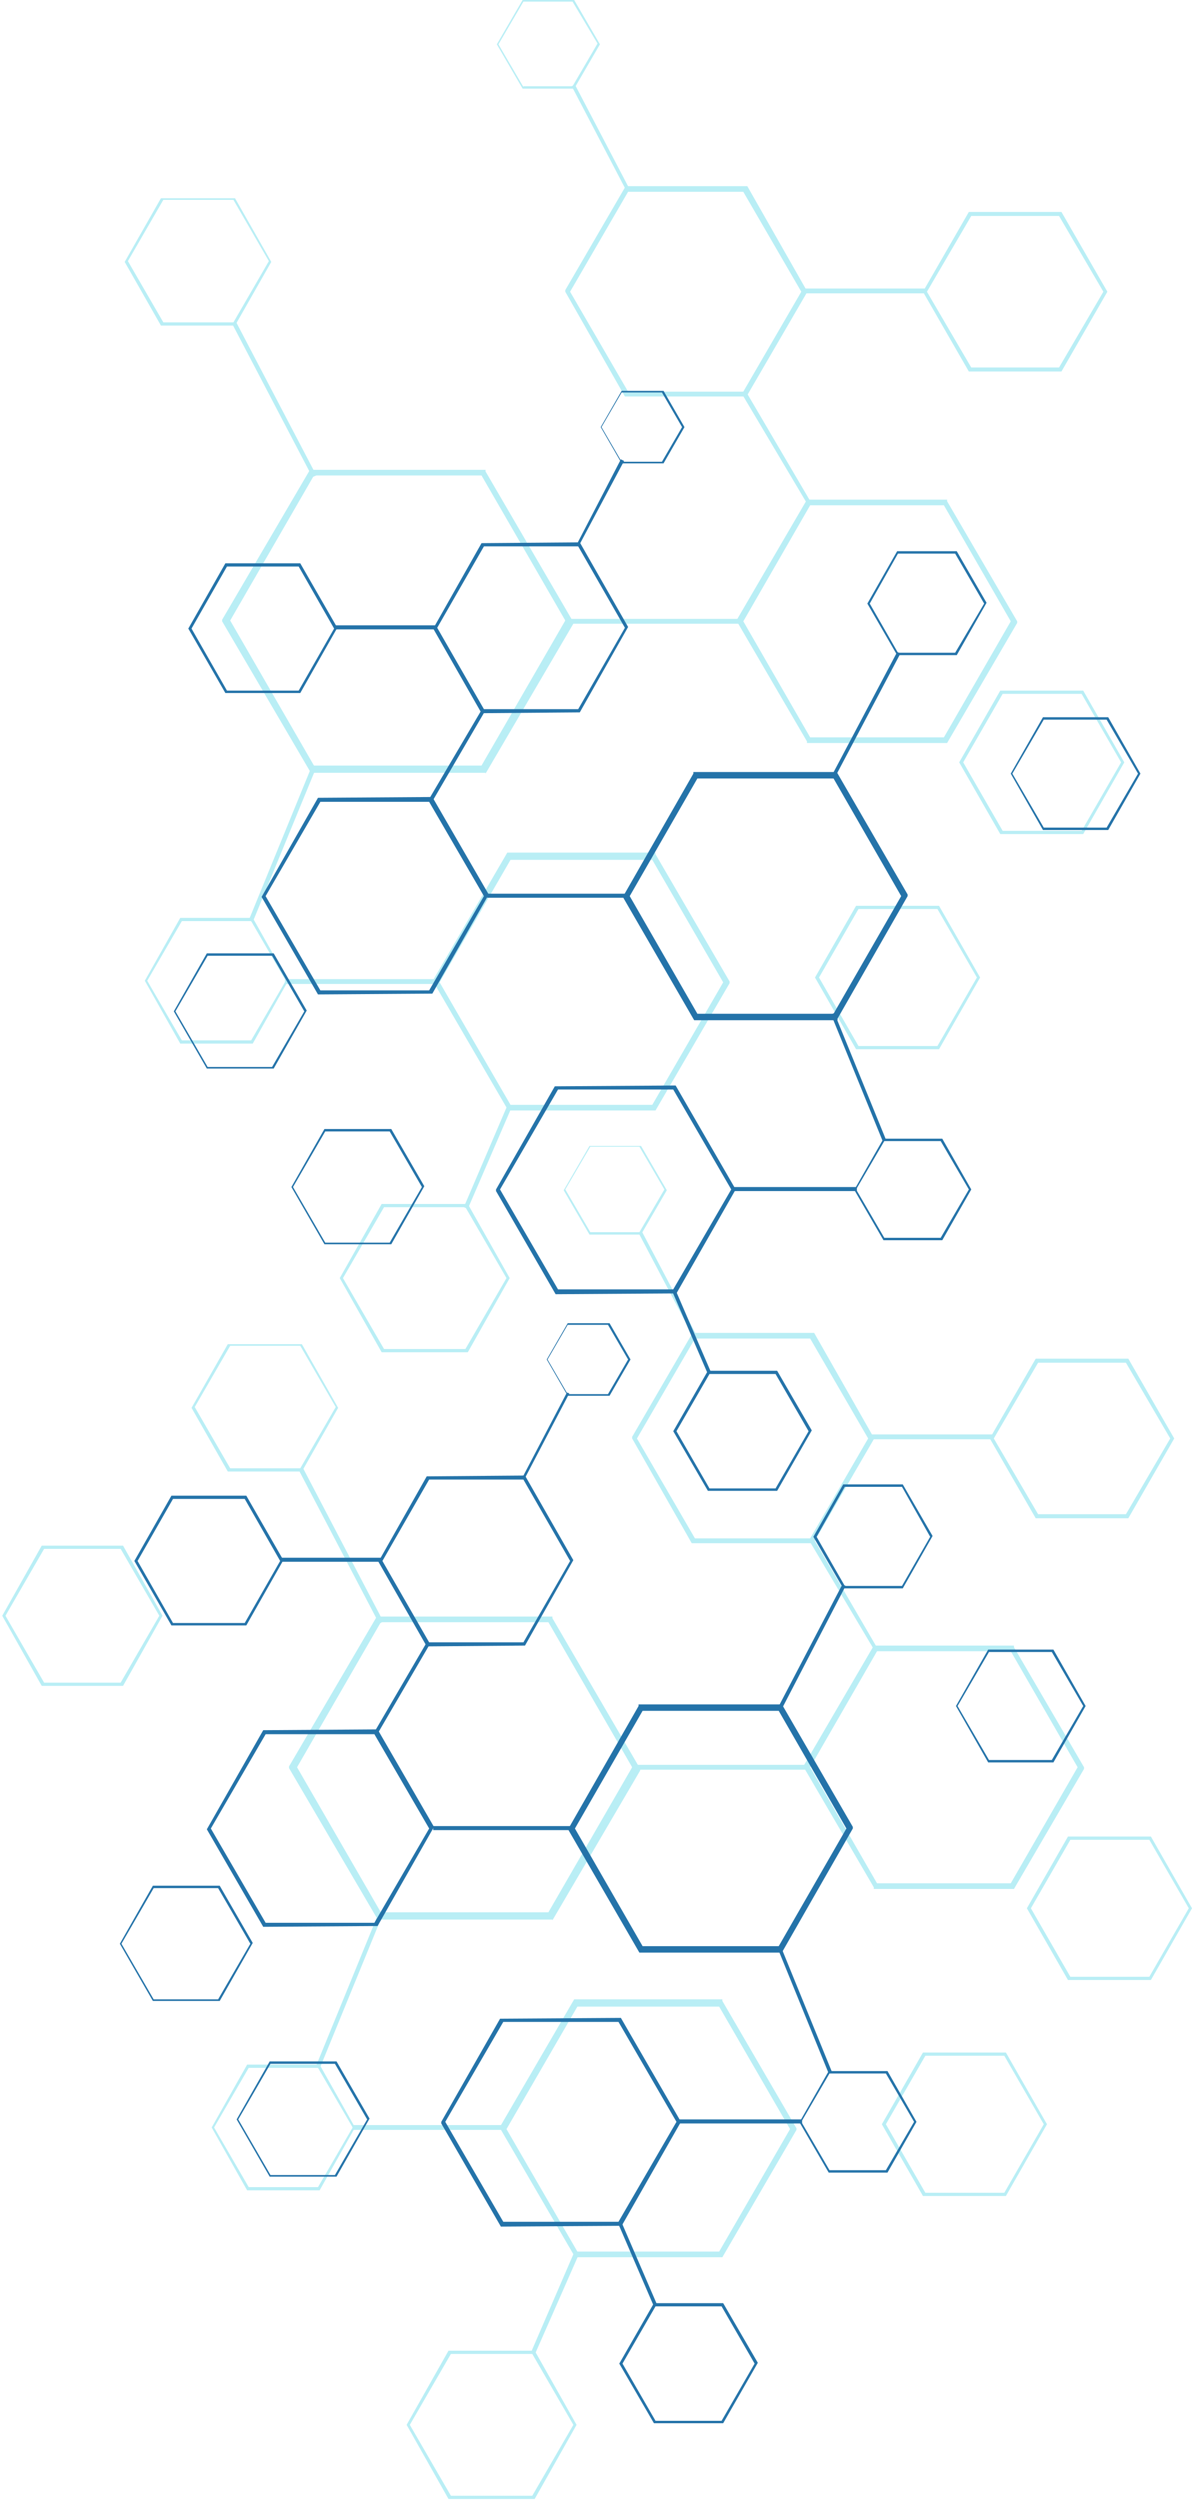 <?xml version="1.0" encoding="UTF-8"?> <svg xmlns="http://www.w3.org/2000/svg" width="166" height="348" viewBox="0 0 166 348" fill="none"><g opacity="0.3"><path d="M76.928 267.206H52.474V266.982L40.247 246.117V245.892L52.474 225.027H76.928V225.252L89.156 246.229V246.453L76.928 267.318V267.206ZM53.035 266.196H76.368L88.034 246.004L76.368 225.813H53.035L41.368 246.004L53.035 266.196Z" fill="#14C7DD"></path><path d="M141.208 262.943H121.689V262.719L111.93 246.004V245.78L121.689 229.065H141.208V229.29L150.967 246.004V246.229L141.208 262.943ZM122.138 262.158H140.759L150.07 246.004L140.759 229.851H122.138L112.827 246.004L122.138 262.158Z" fill="#14C7DD"></path><path d="M100.6 314.208H79.959V313.984L69.639 296.26V296.035L79.959 278.311H100.6V278.536L110.92 296.26V296.484L100.6 314.208ZM80.408 313.423H100.151L110.022 296.372L100.151 279.321H80.408L70.536 296.372L80.408 313.423Z" fill="#14C7DD"></path><path d="M74.462 347.861H62.459L56.626 337.541L62.459 327.22H74.462L80.295 337.541L74.462 347.861ZM62.795 347.412H74.125L79.846 337.541L74.125 327.669H62.795L57.074 337.541L62.795 347.412Z" fill="#14C7DD"></path><path d="M44.51 304.897H34.414L29.479 296.148L34.414 287.398H44.51L49.446 296.148L44.51 304.897ZM34.639 304.449H44.286L49.109 296.148L44.286 287.847H34.639L29.815 296.148L34.639 304.449Z" fill="#14C7DD"></path><path d="M140.084 305.682H128.53L122.809 295.699L128.53 285.715H140.084L145.805 295.699L140.084 305.682ZM128.867 305.234H139.86L145.357 295.699L139.86 286.164H128.867L123.37 295.699L128.867 305.234Z" fill="#14C7DD"></path><path d="M160.279 275.619H148.725L143.004 265.635L148.725 255.651H160.279L166 265.635L160.279 275.619ZM149.061 275.17H160.055L165.552 265.635L160.055 256.1H149.061L143.565 265.635L149.061 275.17Z" fill="#14C7DD"></path><path d="M157.133 211.341H144.233L137.839 200.236L144.233 189.13H157.133L163.527 200.236L157.133 211.341ZM144.569 210.781H156.797L162.967 200.236L156.797 189.691H144.569L138.4 200.236L144.569 210.781Z" fill="#14C7DD"></path><path d="M89.271 171.855H82.092L78.502 165.685L82.092 159.516H89.271L92.861 165.685L89.271 171.855ZM82.204 171.519H89.047L92.524 165.573L89.047 159.628H82.204L78.726 165.573L82.204 171.519Z" fill="#14C7DD"></path><path d="M42.042 204.835H31.721L26.673 195.973L31.721 187.111H42.042L47.09 195.973L42.042 204.835ZM32.058 204.387H41.817L46.753 195.861L41.817 187.336H32.058L27.122 195.861L32.058 204.387Z" fill="#14C7DD"></path><path d="M17.139 234.675H5.809L0.312 224.915L5.809 215.156H17.139L22.635 224.915L17.139 234.675ZM6.145 234.226H16.802L22.187 224.915L16.802 215.604H6.145L0.761 224.915L6.145 234.226Z" fill="#14C7DD"></path><path d="M113.272 214.819H96.333L88.032 200.236V200.012L96.445 185.541H113.384L121.685 200.124V200.348L113.272 214.819ZM96.782 214.146H112.823L120.9 200.236L112.823 186.326H96.782L88.705 200.236L96.782 214.146Z" fill="#14C7DD"></path><path d="M52.812 226.036L41.594 204.611L42.155 204.274L53.372 225.7L52.812 226.036Z" fill="#14C7DD"></path><path d="M96.558 186.102L88.93 171.631L89.379 171.406L97.007 185.877L96.558 186.102Z" fill="#14C7DD"></path><path d="M112.262 245.667H88.032V246.341H112.262V245.667Z" fill="#14C7DD"></path><path d="M44.511 287.958L43.95 287.734L52.812 266.084L53.373 266.308L44.511 287.958Z" fill="#14C7DD"></path><path d="M70.199 295.811H49.11V296.484H70.199V295.811Z" fill="#14C7DD"></path><path d="M74.461 327.781L73.9 327.557L79.958 313.535L80.631 313.759L74.461 327.781Z" fill="#14C7DD"></path><path d="M121.912 229.963L112.713 214.482L113.274 214.146L122.361 229.738L121.912 229.963Z" fill="#14C7DD"></path><path d="M138.291 199.675H121.127V200.348H138.291V199.675Z" fill="#14C7DD"></path><path d="M67.617 107.578H43.162V107.354L30.935 86.489V86.264L43.162 65.4H67.617V65.624L79.844 86.601V86.825L67.617 107.69V107.578ZM43.723 106.569H67.056L78.722 86.377L67.056 66.185H43.723L32.057 86.377L43.723 106.569Z" fill="#14C7DD"></path><path d="M131.896 103.427H112.378V103.203L102.618 86.489V86.264L112.378 69.55H131.896V69.774L141.656 86.489V86.713L131.896 103.427ZM112.826 102.642H131.448L140.758 86.489L131.448 70.335H112.826L103.516 86.489L112.826 102.642Z" fill="#14C7DD"></path><path d="M91.288 154.58H70.647V154.356L60.327 136.632V136.408L70.647 118.684H91.288V118.908L101.608 136.632V136.856L91.288 154.58ZM71.096 153.795H90.839L100.711 136.744L90.839 119.693H71.096L61.225 136.744L71.096 153.795Z" fill="#14C7DD"></path><path d="M65.15 188.233H53.147L47.313 177.913L53.147 167.593H65.15L70.983 177.913L65.15 188.233ZM53.483 187.785H64.813L70.534 177.913L64.813 168.041H53.483L47.762 177.913L53.483 187.785Z" fill="#14C7DD"></path><path d="M35.198 145.269H25.102L20.166 136.52L25.102 127.77H35.198L40.134 136.52L35.198 145.269ZM25.327 144.821H34.974L39.797 136.52L34.974 128.218H25.327L20.503 136.52L25.327 144.821Z" fill="#14C7DD"></path><path d="M130.772 146.055H119.218L113.497 136.071L119.218 126.087H130.772L136.493 136.071L130.772 146.055ZM119.555 145.606H130.548L136.045 136.071L130.548 126.536H119.555L114.058 136.071L119.555 145.606Z" fill="#14C7DD"></path><path d="M150.852 116.103H139.298L133.577 106.12L139.298 96.136H150.852L156.573 106.12L150.852 116.103ZM139.635 115.655H150.628L156.125 106.12L150.628 96.585H139.635L134.138 106.12L139.635 115.655Z" fill="#14C7DD"></path><path d="M147.821 51.714H134.921L128.527 40.608L134.921 29.503H147.821L154.215 40.608L147.821 51.714ZM135.257 51.153H147.485L153.655 40.608L147.485 30.063H135.257L129.088 40.608L135.257 51.153Z" fill="#14C7DD"></path><path d="M79.959 12.339H72.78L69.19 6.17L72.78 0H79.959L83.549 6.17L79.959 12.339ZM72.892 12.003H79.735L83.212 6.058L79.735 0.224H72.892L69.414 6.17L72.892 12.115V12.003Z" fill="#14C7DD"></path><path d="M32.731 45.32H22.411L17.363 36.458L22.411 27.596H32.731L37.779 36.458L32.731 45.32ZM22.748 44.871H32.507L37.443 36.346L32.507 27.82H22.748L17.812 36.346L22.748 44.871Z" fill="#14C7DD"></path><path d="M103.96 55.191H87.021L78.72 40.608V40.384L87.133 25.913H104.072L112.373 40.496V40.72L103.96 55.191ZM87.469 54.518H103.511L111.588 40.608L103.511 26.698H87.469L79.393 40.608L87.469 54.518Z" fill="#14C7DD"></path><path d="M43.501 66.409L32.284 44.983L32.845 44.758L44.062 66.184L43.501 66.409Z" fill="#14C7DD"></path><path d="M87.246 26.586L79.618 12.003L80.067 11.779L87.695 26.362L87.246 26.586Z" fill="#14C7DD"></path><path d="M102.95 86.152H78.72V86.825H102.95V86.152Z" fill="#14C7DD"></path><path d="M35.199 128.33L34.638 128.106L43.5 106.456L44.061 106.792L35.199 128.33Z" fill="#14C7DD"></path><path d="M60.772 136.295H39.683V136.969H60.772V136.295Z" fill="#14C7DD"></path><path d="M65.149 168.265L64.588 168.041L70.646 153.907L71.207 154.243L65.149 168.265Z" fill="#14C7DD"></path><path d="M112.6 70.447L103.401 54.967L103.962 54.63L113.049 70.111L112.6 70.447Z" fill="#14C7DD"></path><path d="M128.979 40.16H111.815V40.833H128.979V40.16Z" fill="#14C7DD"></path></g><path d="M79.169 254.754V254.53L88.928 237.479V237.254H108.896L118.767 254.305V254.53L109.008 271.581V271.805H89.04L79.169 254.754ZM117.87 254.53L108.447 238.152H89.489L80.066 254.53L89.489 270.907H108.447L117.87 254.53Z" fill="#2473A9"></path><path d="M28.804 254.642L36.657 240.844L52.586 240.732L60.438 254.305L52.586 268.103L36.657 268.215L28.804 254.642ZM59.765 254.53L52.137 241.405H36.993L29.365 254.53L36.993 267.654H52.137L59.765 254.53Z" fill="#2473A9"></path><path d="M61.451 295.587V295.362L69.64 281.004L86.466 280.891L94.767 295.25V295.474L86.578 309.833L69.752 309.945L61.451 295.587ZM94.206 295.362L86.13 281.452H70.088L62.012 295.362L70.088 309.272H86.13L94.206 295.362Z" fill="#2473A9"></path><path d="M86.241 329.015L91.065 320.602H100.712L105.536 328.903L100.712 337.316H91.065L86.241 329.015ZM105.087 329.015L100.488 321.05H91.289L86.69 329.015L91.289 336.98H100.488L105.087 329.015Z" fill="#2473A9"></path><path d="M111.366 295.362L115.405 288.295H123.594L127.632 295.362L123.594 302.429H115.405L111.366 295.474V295.362ZM127.295 295.362L123.369 288.631H115.517L111.591 295.362L115.517 302.092H123.369L127.295 295.362Z" fill="#2473A9"></path><path d="M32.956 295.025L37.556 286.949H46.867L51.466 294.913L46.867 302.99H37.556L32.956 295.025ZM51.129 295.025L46.642 287.285H37.668L33.181 295.025L37.668 302.766H46.642L51.129 295.025Z" fill="#2473A9"></path><path d="M16.689 270.571L21.288 262.494H30.599L35.198 270.459L30.599 278.535H21.288L16.689 270.571ZM34.862 270.571L30.375 262.831H21.4L16.913 270.571L21.4 278.311H30.375L34.862 270.571Z" fill="#2473A9"></path><path d="M18.71 217.287L23.871 208.201H34.303L39.463 217.175L34.303 226.261H23.871L18.71 217.287ZM39.014 217.287L34.079 208.65H24.095L19.159 217.287L24.095 225.925H34.079L39.014 217.287Z" fill="#2473A9"></path><path d="M76.14 189.243L79.057 184.195H84.89L87.807 189.243L84.89 194.291H79.057L76.14 189.243ZM87.47 189.243L84.666 184.419H79.057L76.252 189.243L79.057 194.066H84.666L87.47 189.243Z" fill="#2473A9"></path><path d="M113.271 213.922L117.422 206.63H125.723L129.874 213.809L125.723 221.101H117.422L113.271 213.922ZM129.537 213.922L125.611 206.967H117.646L113.72 213.922L117.646 220.764H125.611L129.537 213.922Z" fill="#2473A9"></path><path d="M133.128 237.479L137.615 229.626H146.701L151.188 237.479L146.701 245.331H137.615L133.128 237.479ZM150.852 237.479L146.477 229.963H137.727L133.352 237.479L137.727 244.995H146.477L150.852 237.479Z" fill="#2473A9"></path><path d="M52.697 217.399L59.427 205.508L73.113 205.396L79.844 217.175L73.113 229.066L59.427 229.178L52.697 217.399ZM79.395 217.287L72.889 205.957H59.764L53.258 217.287L59.764 228.617H72.889L79.395 217.287Z" fill="#2473A9"></path><path d="M108.675 238.264L117.762 220.764L117.313 220.54L108.227 237.927L108.675 238.264Z" fill="#2473A9"></path><path d="M73.113 205.733L79.283 193.954L78.947 193.842L72.777 205.62L73.113 205.733Z" fill="#2473A9"></path><path d="M79.958 254.193H60.327V254.754H79.958V254.193Z" fill="#2473A9"></path><path d="M115.406 288.631L115.855 288.407L108.675 270.795L108.227 271.02L115.406 288.631Z" fill="#2473A9"></path><path d="M111.702 295.026H94.539V295.587H111.702V295.026Z" fill="#2473A9"></path><path d="M91.062 321.05L91.511 320.826L86.575 309.384L86.126 309.608L91.062 321.05Z" fill="#2473A9"></path><path d="M52.473 241.517L59.876 228.841L59.428 228.617L52.024 241.293L52.473 241.517Z" fill="#2473A9"></path><path d="M53.035 216.838H39.125V217.399H53.035V216.838Z" fill="#2473A9"></path><path d="M86.799 124.965V124.74L96.559 107.689V107.465H116.526L126.398 124.516V124.74L116.638 141.791V142.016H96.671L86.799 124.965ZM125.5 124.74L116.078 108.363H97.12L87.697 124.74L97.12 141.118H116.078L125.5 124.74Z" fill="#2473A9"></path><path d="M36.429 124.853L44.281 111.055L60.21 110.943L68.063 124.516L60.21 138.314L44.281 138.426L36.429 124.853ZM67.39 124.74L59.762 111.616H44.618L36.99 124.74L44.618 137.865H59.762L67.39 124.74Z" fill="#2473A9"></path><path d="M69.075 165.797V165.573L77.264 151.214L94.091 151.102L102.392 165.461V165.685L94.203 180.044L77.376 180.156L69.075 165.797ZM101.831 165.573L93.754 151.663H77.713L69.636 165.573L77.713 179.483H93.754L101.831 165.573Z" fill="#2473A9"></path><path d="M93.757 199.226L98.581 190.813H108.228L113.051 199.114L108.228 207.527H98.581L93.757 199.226ZM112.603 199.226L108.003 191.261H98.805L94.206 199.226L98.805 207.191H108.003L112.603 199.226Z" fill="#2473A9"></path><path d="M118.997 165.574L123.035 158.506H131.224L135.262 165.574L131.224 172.641H123.035L118.997 165.686V165.574ZM134.926 165.574L131 158.843H123.147L119.221 165.574L123.147 172.304H131L134.926 165.574Z" fill="#2473A9"></path><path d="M40.581 165.236L45.181 157.16H54.492L59.091 165.124L54.492 173.201H45.181L40.581 165.236ZM58.754 165.236L54.267 157.496H45.293L40.806 165.236L45.293 172.977H54.267L58.754 165.236Z" fill="#2473A9"></path><path d="M24.205 140.782L28.804 132.705H38.115L42.714 140.67L38.115 148.746H28.804L24.205 140.782ZM42.377 140.782L37.89 133.042H28.916L24.429 140.782L28.916 148.522H37.89L42.377 140.782Z" fill="#2473A9"></path><path d="M26.224 87.498L31.384 78.412H41.817L46.977 87.386L41.817 96.472H31.384L26.224 87.498ZM46.528 87.498L41.592 78.86H31.609L26.673 87.498L31.609 96.136H41.592L46.528 87.498Z" fill="#2473A9"></path><path d="M83.656 59.454L86.572 54.406H92.406L95.322 59.454L92.406 64.502H86.572L83.656 59.454ZM94.986 59.454L92.181 54.63H86.572L83.768 59.454L86.572 64.277H92.181L94.986 59.454Z" fill="#2473A9"></path><path d="M120.788 84.02L124.938 76.729H133.239L137.39 83.908L133.239 91.2H124.938L120.788 84.02ZM137.053 84.02L133.015 77.065H125.05L121.124 84.02L125.05 90.863H133.015L137.053 84.02Z" fill="#2473A9"></path><path d="M140.758 107.69L145.245 99.837H154.332L158.819 107.69L154.332 115.542H145.245L140.758 107.69ZM158.482 107.69L154.107 100.174H145.358L140.983 107.69L145.358 115.205H154.107L158.482 107.69Z" fill="#2473A9"></path><path d="M60.327 87.498L67.058 75.607L80.743 75.495L87.474 87.274L80.743 99.164L67.058 99.277L60.327 87.498ZM87.025 87.386L80.519 76.056H67.394L60.888 87.386L67.394 98.716H80.519L87.025 87.386Z" fill="#2473A9"></path><path d="M116.191 108.363L125.389 90.975L124.941 90.751L115.742 108.138L116.191 108.363Z" fill="#2473A9"></path><path d="M80.629 75.943L86.911 64.165L86.462 63.94L80.293 75.831L80.629 75.943Z" fill="#2473A9"></path><path d="M87.474 124.404H67.843V124.965H87.474V124.404Z" fill="#2473A9"></path><path d="M122.922 158.842L123.37 158.618L116.191 141.006L115.742 141.23L122.922 158.842Z" fill="#2473A9"></path><path d="M119.332 165.237H102.169V165.798H119.332V165.237Z" fill="#2473A9"></path><path d="M98.576 191.261L99.025 191.037L94.089 179.595L93.641 179.819L98.576 191.261Z" fill="#2473A9"></path><path d="M60.103 111.729L67.507 99.052L67.058 98.828L59.654 111.392L60.103 111.729Z" fill="#2473A9"></path><path d="M60.658 87.049H46.748V87.61H60.658V87.049Z" fill="#2473A9"></path></svg> 